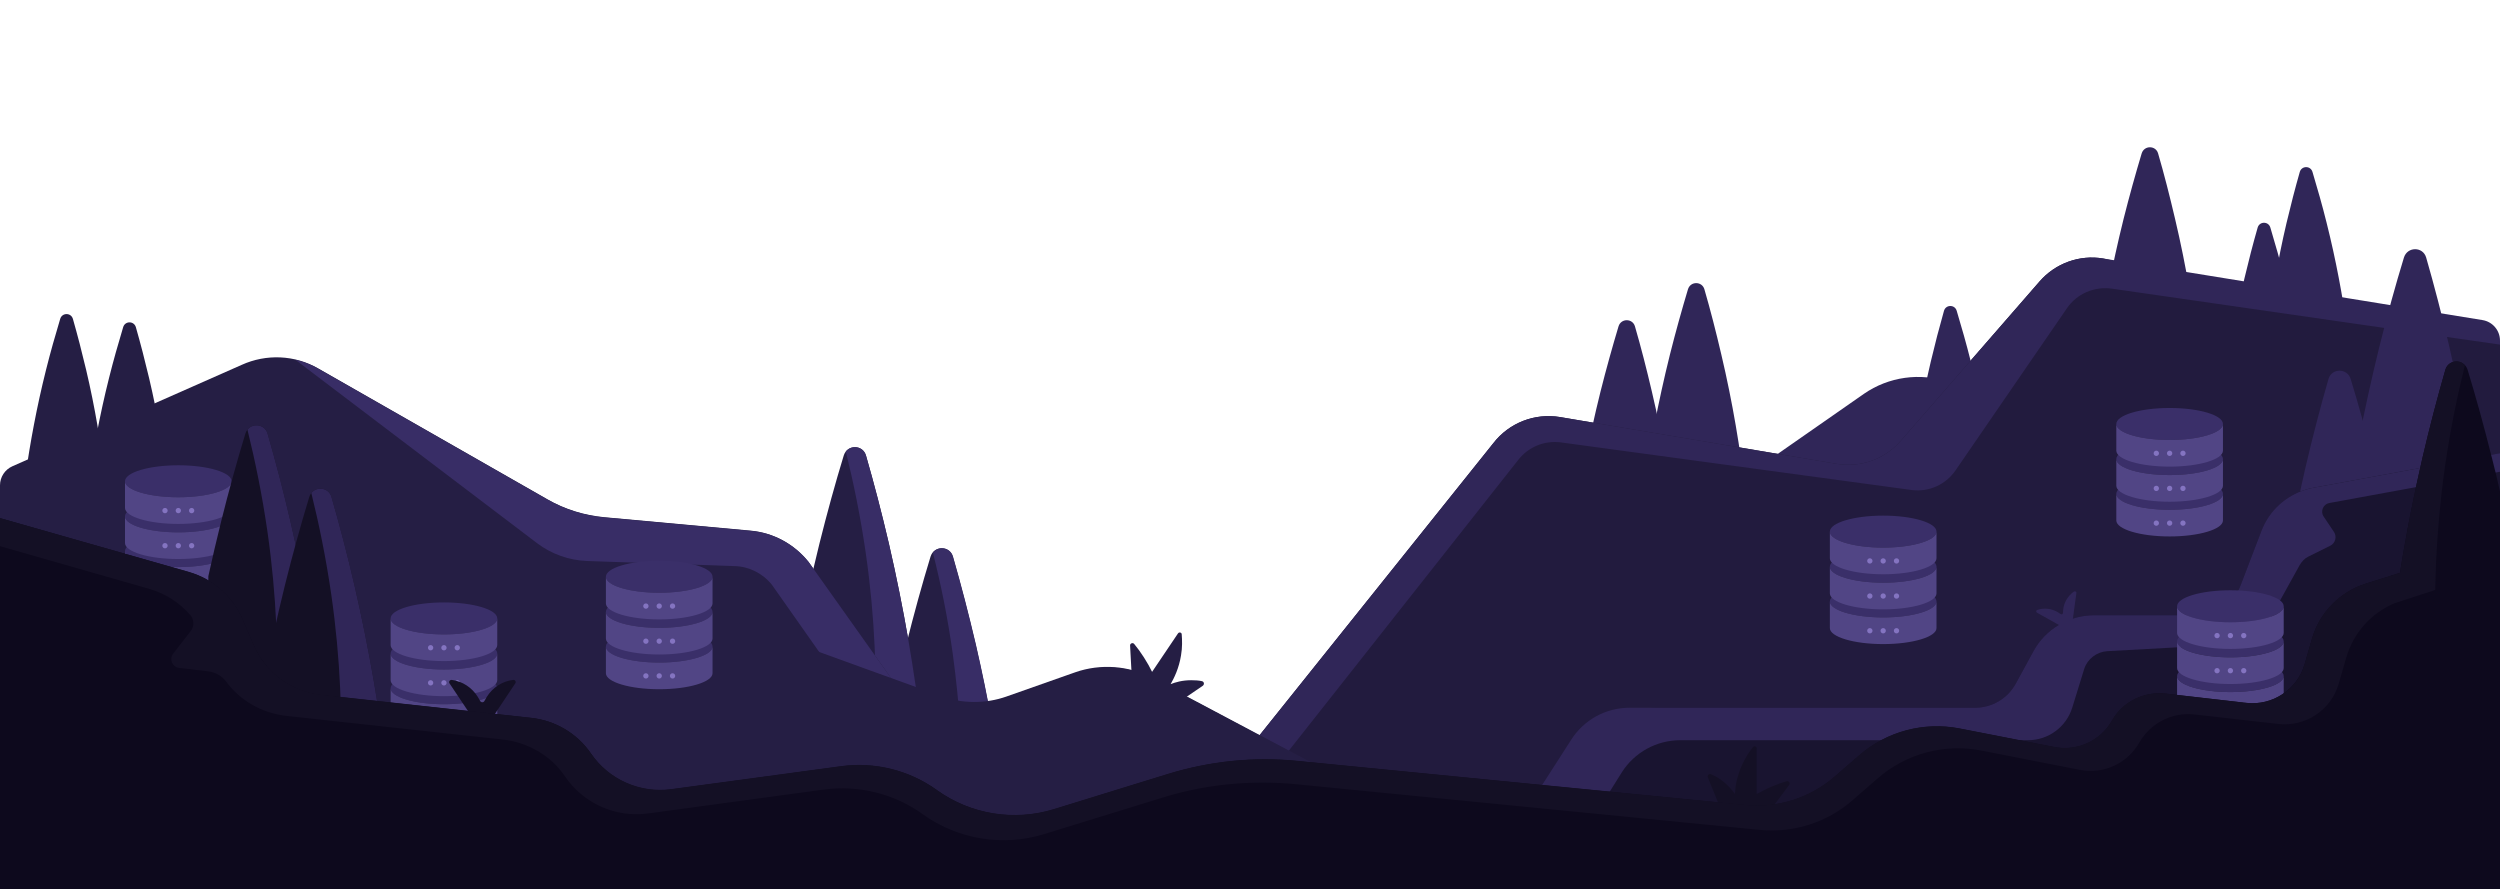 <svg width="1200" height="428" viewBox="0 0 1200 428" fill="none" xmlns="http://www.w3.org/2000/svg">
<path d="M50.333 228.762C48.444 212.961 45.666 195.825 41.333 177.464C39.333 169.007 37.222 160.884 35 153.095C34.111 149.979 29.778 149.979 28.889 153.095C26.555 160.884 24.222 169.007 22.111 177.464C17.555 195.602 14.444 212.738 12.222 228.428C24.889 228.54 37.555 228.651 50.333 228.762Z" fill="#251E44"/>
<path d="M80.555 232.736C78.667 216.935 75.889 199.798 71.555 181.438C69.555 172.981 67.444 164.857 65.222 157.068C64.333 153.952 60 153.952 59.111 157.068C56.778 164.857 54.444 172.981 52.333 181.438C47.778 199.576 44.667 216.712 42.444 232.402C55.111 232.513 67.778 232.625 80.555 232.736Z" fill="#251E44"/>
<path d="M802.222 253.478L894.667 189.049C906.558 180.815 921.667 178.701 935.333 183.374L1022.11 213.419C1032.33 216.98 1043.77 213.307 1049.89 204.294L1072 172.247C1078.44 162.899 1090.44 159.338 1100.89 163.567L1148.77 182.707V331.037H802.222V253.478Z" fill="#302658"/>
<path d="M917.775 224.88C919.667 209.079 922.442 191.942 926.775 173.582C928.775 165.125 930.892 157.002 933.108 149.212C934 146.097 938.333 146.097 939.225 149.212C941.558 157.002 943.892 165.125 946 173.582C950.558 191.72 953.667 208.857 955.892 224.547C943.108 224.657 930.442 224.769 917.775 224.88Z" fill="#302658"/>
<path d="M1068.33 184.932C1070.23 169.131 1073 151.994 1077.33 133.634C1079.33 125.177 1081.44 117.053 1083.67 109.264C1084.56 106.148 1088.89 106.148 1089.78 109.264C1092.11 117.053 1094.44 125.177 1096.56 133.634C1101.11 151.772 1104.23 168.908 1106.44 184.598C1093.67 184.709 1081 184.821 1068.33 184.932Z" fill="#302658"/>
<path d="M1088.56 158.226C1090.44 142.425 1093.22 125.288 1097.56 106.928C1099.56 98.471 1101.67 90.347 1103.89 82.558C1104.78 79.442 1109.11 79.442 1110 82.558C1112.33 90.347 1114.67 98.471 1116.77 106.928C1121.33 125.066 1124.44 142.202 1126.67 157.892C1114 158.003 1101.33 158.115 1088.56 158.226Z" fill="#302658"/>
<path d="M481.889 383.322C478.667 360.177 474.333 335.473 468.333 309.435C464.889 294.747 461.222 280.614 457.333 267.15C455.777 261.809 448.333 261.809 446.667 267.15C442.556 280.614 438.667 294.747 435 309.435C428.556 335.362 423.667 360.066 420 383.322H481.889Z" fill="#251E44"/>
<path d="M462 383.322H482C478.778 360.177 474.445 335.473 468.445 309.435C465 294.747 461.333 280.614 457.445 267.15C456.112 262.587 450.333 261.92 447.778 265.258C451.556 280.058 454.889 296.304 457.333 313.886C460.778 339.146 462.111 362.513 462 383.322Z" fill="#382D66"/>
<path d="M804.444 253.812C802 233.56 798.444 211.416 792.888 187.937C790.333 177.032 787.667 166.572 784.778 156.668C783.667 152.773 778.111 152.662 776.889 156.668C773.889 166.683 771 177.032 768.223 188.048C762.444 211.304 758.333 233.338 755.556 253.478C771.889 253.589 788.111 253.701 804.444 253.812Z" fill="#302658"/>
<path d="M1055.56 170.8C1053.11 150.547 1049.56 128.404 1044 104.924C1041.44 94.019 1038.78 83.56 1035.89 73.656C1034.78 69.761 1029.23 69.65 1028 73.656C1025 83.671 1022.11 94.019 1019.33 105.036C1013.56 128.292 1009.44 150.325 1006.67 170.466C1023 170.466 1039.23 170.688 1055.56 170.8Z" fill="#302658"/>
<path d="M837.775 236.007C835.333 215.756 831.778 193.612 826.222 170.132C823.667 159.227 821 148.767 818.111 138.863C817 134.969 811.444 134.857 810.223 138.863C807.223 148.878 804.333 159.227 801.556 170.243C795.778 193.5 791.667 215.532 788.889 235.674C805.222 235.785 821.444 235.897 837.775 236.007Z" fill="#302658"/>
<path d="M1009.44 124.064C998.108 122.172 986.558 126.401 979 135.08L912.333 211.638C904.667 220.429 893.108 224.547 881.667 222.655L748.778 200.177C736.667 198.174 724.333 202.958 716.778 212.751L597.778 361.416V377.773H1200V164.277L1009.44 124.064Z" fill="#221B3E"/>
<path d="M1009.44 124.064L1191.6 153.637C1196.44 154.422 1200 158.603 1200 163.507V165.417L1013.56 138.53C1005.23 137.417 996.892 140.978 992.108 147.988L938.667 225.77C934 232.558 926 236.23 917.775 235.229L748.889 212.306C741.111 211.416 733.444 214.643 728.667 220.874L617.778 361.416H597.778L716.778 212.751C724.333 202.958 736.667 198.174 748.778 200.177L881.667 222.655C893.108 224.547 904.667 220.429 912.333 211.638L979 135.08C986.558 126.401 998.108 122.172 1009.44 124.064Z" fill="#302658"/>
<path d="M442.222 349.939C439 322.566 434 292.743 426.667 260.918C423.222 246.23 419.555 232.098 415.667 218.634C414.111 213.293 406.667 213.293 405 218.634C400.888 232.098 397 246.23 393.333 260.918C385.555 292.41 380 322.009 376.111 349.383C398.222 349.606 420.222 349.717 442.222 349.939Z" fill="#251E44"/>
<path d="M419.999 349.939C420.888 325.459 420.111 296.861 415.555 265.37C412.999 247.788 409.666 231.542 405.999 216.742C408.555 213.404 414.333 214.072 415.666 218.634C419.555 232.098 423.222 246.119 426.666 260.919C433.999 292.743 438.999 322.566 442.222 349.939C434.778 349.939 427.444 349.939 419.999 349.939Z" fill="#382D66"/>
<path d="M1191.11 254.924C1187.89 227.551 1182.89 197.728 1175.56 165.903C1172.11 151.215 1168.44 137.083 1164.56 123.619C1163 118.277 1155.56 118.277 1153.89 123.619C1149.78 137.083 1145.89 151.215 1142.23 165.903C1134.44 197.395 1128.89 226.994 1125 254.368C1147.11 254.591 1169.11 254.702 1191.11 254.924Z" fill="#302658"/>
<path d="M1091.11 313.233C1094.33 285.859 1099.33 256.038 1106.67 224.213C1110.11 209.524 1113.78 195.392 1117.67 181.928C1119.23 176.586 1126.67 176.586 1128.33 181.928C1132.44 195.392 1136.33 209.524 1140 224.213C1147.78 255.703 1153.33 285.303 1157.23 312.677C1135.11 312.899 1113.11 313.011 1091.11 313.233Z" fill="#302658"/>
<path d="M1200 426.735V217.536L1110.44 234.116C1099 236.23 1089.56 244.131 1085.44 254.924L1075.44 281.074C1072.11 289.642 1063.89 295.317 1054.67 295.317H1005.22C993 295.317 981.775 301.994 976 312.677L967.558 328.144C963.667 335.266 956.225 339.717 948 339.717H794.888C783.444 339.717 772.888 345.503 766.777 355.184L733.333 406.705L1200 426.735Z" fill="#191430"/>
<path d="M1110.44 234.116C1109.22 234.338 1108 234.672 1106.77 235.006C1097 238.011 1089.11 245.243 1085.44 254.924L1075.44 281.074C1072.11 289.642 1063.89 295.317 1054.67 295.317H1005.22C993 295.317 981.775 301.994 976 312.677L967.558 328.144C963.666 335.266 956.225 339.717 948 339.717H782.222C770.777 339.717 760.222 345.503 754.111 355.184L735.667 383.893H770.222L778.444 370.762C784.555 361.082 795.222 355.296 806.556 355.296H973.442C983.225 355.296 991.775 348.952 994.667 339.717L1000.44 321.022C1002 316.237 1006.44 312.899 1011.44 312.566L1076.33 309.005C1080.56 308.782 1084.33 306.334 1086.44 302.662L1103.89 271.171C1104.89 269.502 1106.22 268.055 1108 267.165L1118.56 261.935C1121 260.711 1121.77 257.595 1120.33 255.37L1115.33 247.914C1113.67 245.466 1115.11 242.017 1118 241.46L1200 226.437V217.536L1110.44 234.116Z" fill="#302658"/>
<path d="M990.333 292.647L990.225 294.205C990.225 294.762 989.558 295.095 989.108 294.762L987.775 293.871C984.775 292.091 981.225 291.646 977.892 292.758C977.225 292.981 977.225 293.76 977.775 294.093L990.667 301.327L992.667 300.325L994.667 299.323L996.667 284.635C996.775 283.967 996 283.634 995.442 283.967C992.558 286.082 990.667 289.197 990.333 292.647Z" fill="#302658"/>
<path d="M0 325L455.333 364.42L388.111 269.724C381.222 261.156 371.222 255.703 360.333 254.702L290 248.248C280.444 247.357 271.111 244.465 262.778 239.68L152.667 176.809C141.444 170.355 127.777 169.798 116 175.14L5.956 223.804C2.335 225.405 0 228.992 0 232.95V325Z" fill="#251E44"/>
<path d="M370.556 280.741L427.778 362.083L455.333 364.42L388.111 269.724C381.223 261.156 371.223 255.703 360.333 254.813L290 248.359C280.444 247.469 271.111 244.576 262.778 239.791L152.667 176.92C149.223 174.917 145.556 173.582 141.778 172.692L257.778 260.711C264.667 265.941 273.111 268.945 281.778 269.279L352.444 271.727C359.444 271.838 366.111 275.177 370.556 280.741Z" fill="#382D66"/>
<path d="M452.224 334.678L328.693 290.031C311.346 283.811 291.62 282.923 273.573 287.698L98 334.234V392.653H679L553.091 325.682C542.319 319.796 528.469 318.796 516.437 323.017L483.282 334.678C473.348 338.233 462.017 338.233 452.224 334.678Z" fill="#251E44"/>
<path d="M552.793 325.362C542.019 319.464 528.168 318.463 516.134 322.692L482.973 334.376C473.179 337.825 461.846 337.825 452.052 334.264L328.503 289.532C323.327 287.64 317.87 286.193 312.273 285.302L424.068 339.828C433.443 344.39 443.237 348.619 453.171 352.291C462.406 355.741 472.9 356.074 482.554 353.181L508.159 345.614C520.472 341.942 534.464 343.612 544.818 350.177L614.078 392.239H679L552.793 325.362Z" fill="#251E44"/>
<path d="M543.223 324.391L542.445 309.924C542.333 308.812 543.778 308.256 544.445 309.146C546 311.038 547.556 313.152 549.112 315.6C550.667 318.048 552 320.384 553 322.498L565.445 304.027C566 303.248 567.223 303.582 567.223 304.472C567.445 307.254 567.556 310.703 566.889 314.598C565.889 320.83 563.556 325.503 561.889 328.397C564.112 327.506 567.445 326.505 571.778 326.505C573.667 326.505 575.445 326.616 576.889 326.95C578 327.173 578.223 328.508 577.333 329.175C572.778 332.291 568.333 335.296 563.778 338.411L543.223 324.391Z" fill="#251E44"/>
<path d="M213.091 338.033C227.225 338.033 238.682 334.596 238.682 330.356C238.682 326.116 227.225 322.679 213.091 322.679C198.958 322.679 187.5 326.116 187.5 330.356C187.5 334.596 198.958 338.033 213.091 338.033Z" fill="#3A2F69"/>
<path d="M238.682 330.356V343.152C238.682 347.387 227.166 350.829 213.091 350.829C199.016 350.829 187.5 347.387 187.5 343.152V330.356C187.5 334.591 199.016 338.033 213.091 338.033C227.166 338.033 238.682 334.591 238.682 330.356Z" fill="#514585"/>
<path d="M213.091 345.711C213.798 345.711 214.371 345.138 214.371 344.431C214.371 343.724 213.798 343.152 213.091 343.152C212.385 343.152 211.812 343.724 211.812 344.431C211.812 345.138 212.385 345.711 213.091 345.711Z" fill="#8474C1"/>
<path d="M219.489 345.711C220.196 345.711 220.769 345.138 220.769 344.431C220.769 343.724 220.196 343.152 219.489 343.152C218.782 343.152 218.209 343.724 218.209 344.431C218.209 345.138 218.782 345.711 219.489 345.711Z" fill="#8474C1"/>
<path d="M206.693 345.711C207.4 345.711 207.973 345.138 207.973 344.431C207.973 343.724 207.4 343.152 206.693 343.152C205.987 343.152 205.414 343.724 205.414 344.431C205.414 345.138 205.987 345.711 206.693 345.711Z" fill="#8474C1"/>
<path d="M213.091 321.367C227.225 321.367 238.682 317.929 238.682 313.689C238.682 309.449 227.225 306.012 213.091 306.012C198.958 306.012 187.5 309.449 187.5 313.689C187.5 317.929 198.958 321.367 213.091 321.367Z" fill="#3A2F69"/>
<path d="M238.682 313.689V326.485C238.682 330.72 227.166 334.162 213.091 334.162C199.016 334.162 187.5 330.72 187.5 326.485V313.689C187.5 317.925 199.016 321.367 213.091 321.367C227.166 321.367 238.682 317.925 238.682 313.689Z" fill="#514585"/>
<path d="M213.091 329.044C213.798 329.044 214.371 328.471 214.371 327.764C214.371 327.058 213.798 326.485 213.091 326.485C212.385 326.485 211.812 327.058 211.812 327.764C211.812 328.471 212.385 329.044 213.091 329.044Z" fill="#8474C1"/>
<path d="M219.489 329.044C220.196 329.044 220.769 328.471 220.769 327.764C220.769 327.058 220.196 326.485 219.489 326.485C218.782 326.485 218.209 327.058 218.209 327.764C218.209 328.471 218.782 329.044 219.489 329.044Z" fill="#8474C1"/>
<path d="M206.693 329.044C207.4 329.044 207.973 328.471 207.973 327.764C207.973 327.058 207.4 326.485 206.693 326.485C205.987 326.485 205.414 327.058 205.414 327.764C205.414 328.471 205.987 329.044 206.693 329.044Z" fill="#8474C1"/>
<path d="M213.091 304.521C227.225 304.521 238.682 301.084 238.682 296.844C238.682 292.604 227.225 289.167 213.091 289.167C198.958 289.167 187.5 292.604 187.5 296.844C187.5 301.084 198.958 304.521 213.091 304.521Z" fill="#3A2F69"/>
<path d="M238.682 296.844V309.64C238.682 313.875 227.166 317.317 213.091 317.317C199.016 317.317 187.5 313.875 187.5 309.64V296.844C187.5 301.079 199.016 304.521 213.091 304.521C227.166 304.521 238.682 301.079 238.682 296.844Z" fill="#514585"/>
<path d="M213.091 312.199C213.798 312.199 214.371 311.626 214.371 310.919C214.371 310.212 213.798 309.64 213.091 309.64C212.385 309.64 211.812 310.212 211.812 310.919C211.812 311.626 212.385 312.199 213.091 312.199Z" fill="#8474C1"/>
<path d="M219.489 312.199C220.196 312.199 220.769 311.626 220.769 310.919C220.769 310.212 220.196 309.64 219.489 309.64C218.782 309.64 218.209 310.212 218.209 310.919C218.209 311.626 218.782 312.199 219.489 312.199Z" fill="#8474C1"/>
<path d="M206.693 312.199C207.4 312.199 207.973 311.626 207.973 310.919C207.973 310.212 207.4 309.64 206.693 309.64C205.987 309.64 205.414 310.212 205.414 310.919C205.414 311.626 205.987 312.199 206.693 312.199Z" fill="#8474C1"/>
<path d="M316.424 318.033C330.558 318.033 342.016 314.596 342.016 310.356C342.016 306.116 330.558 302.679 316.424 302.679C302.291 302.679 290.833 306.116 290.833 310.356C290.833 314.596 302.291 318.033 316.424 318.033Z" fill="#3A2F69"/>
<path d="M342.016 310.356V323.152C342.016 327.387 330.5 330.829 316.424 330.829C302.349 330.829 290.833 327.387 290.833 323.152V310.356C290.833 314.591 302.349 318.033 316.424 318.033C330.5 318.033 342.016 314.591 342.016 310.356Z" fill="#514585"/>
<path d="M316.425 325.711C317.131 325.711 317.704 325.138 317.704 324.431C317.704 323.724 317.131 323.152 316.425 323.152C315.718 323.152 315.145 323.724 315.145 324.431C315.145 325.138 315.718 325.711 316.425 325.711Z" fill="#8474C1"/>
<path d="M322.822 325.711C323.529 325.711 324.102 325.138 324.102 324.431C324.102 323.724 323.529 323.152 322.822 323.152C322.116 323.152 321.543 323.724 321.543 324.431C321.543 325.138 322.116 325.711 322.822 325.711Z" fill="#8474C1"/>
<path d="M310.027 325.711C310.733 325.711 311.306 325.138 311.306 324.431C311.306 323.724 310.733 323.152 310.027 323.152C309.32 323.152 308.747 323.724 308.747 324.431C308.747 325.138 309.32 325.711 310.027 325.711Z" fill="#8474C1"/>
<path d="M316.424 301.367C330.558 301.367 342.016 297.929 342.016 293.689C342.016 289.449 330.558 286.012 316.424 286.012C302.291 286.012 290.833 289.449 290.833 293.689C290.833 297.929 302.291 301.367 316.424 301.367Z" fill="#3A2F69"/>
<path d="M342.016 293.689V306.485C342.016 310.72 330.5 314.162 316.424 314.162C302.349 314.162 290.833 310.72 290.833 306.485V293.689C290.833 297.925 302.349 301.367 316.424 301.367C330.5 301.367 342.016 297.925 342.016 293.689Z" fill="#514585"/>
<path d="M316.425 309.044C317.131 309.044 317.704 308.471 317.704 307.764C317.704 307.058 317.131 306.485 316.425 306.485C315.718 306.485 315.145 307.058 315.145 307.764C315.145 308.471 315.718 309.044 316.425 309.044Z" fill="#8474C1"/>
<path d="M322.822 309.044C323.529 309.044 324.102 308.471 324.102 307.764C324.102 307.058 323.529 306.485 322.822 306.485C322.116 306.485 321.543 307.058 321.543 307.764C321.543 308.471 322.116 309.044 322.822 309.044Z" fill="#8474C1"/>
<path d="M310.027 309.044C310.733 309.044 311.306 308.471 311.306 307.764C311.306 307.058 310.733 306.485 310.027 306.485C309.32 306.485 308.747 307.058 308.747 307.764C308.747 308.471 309.32 309.044 310.027 309.044Z" fill="#8474C1"/>
<path d="M316.424 284.521C330.558 284.521 342.016 281.084 342.016 276.844C342.016 272.604 330.558 269.167 316.424 269.167C302.291 269.167 290.833 272.604 290.833 276.844C290.833 281.084 302.291 284.521 316.424 284.521Z" fill="#3A2F69"/>
<path d="M342.016 276.844V289.64C342.016 293.875 330.5 297.317 316.424 297.317C302.349 297.317 290.833 293.875 290.833 289.64V276.844C290.833 281.079 302.349 284.521 316.424 284.521C330.5 284.521 342.016 281.079 342.016 276.844Z" fill="#514585"/>
<path d="M316.425 292.199C317.131 292.199 317.704 291.626 317.704 290.919C317.704 290.212 317.131 289.64 316.425 289.64C315.718 289.64 315.145 290.212 315.145 290.919C315.145 291.626 315.718 292.199 316.425 292.199Z" fill="#8474C1"/>
<path d="M322.822 292.199C323.529 292.199 324.102 291.626 324.102 290.919C324.102 290.212 323.529 289.64 322.822 289.64C322.116 289.64 321.543 290.212 321.543 290.919C321.543 291.626 322.116 292.199 322.822 292.199Z" fill="#8474C1"/>
<path d="M310.027 292.199C310.733 292.199 311.306 291.626 311.306 290.919C311.306 290.212 310.733 289.64 310.027 289.64C309.32 289.64 308.747 290.212 308.747 290.919C308.747 291.626 309.32 292.199 310.027 292.199Z" fill="#8474C1"/>
<path d="M1041.42 244.7C1055.56 244.7 1067.02 241.263 1067.02 237.023C1067.02 232.783 1055.56 229.345 1041.42 229.345C1027.29 229.345 1015.83 232.783 1015.83 237.023C1015.83 241.263 1027.29 244.7 1041.42 244.7Z" fill="#3A2F69"/>
<path d="M1067.02 237.023V249.818C1067.02 254.054 1055.5 257.496 1041.42 257.496C1027.35 257.496 1015.83 254.054 1015.83 249.818V237.023C1015.83 241.258 1027.35 244.7 1041.42 244.7C1055.5 244.7 1067.02 241.258 1067.02 237.023Z" fill="#514585"/>
<path d="M1041.42 252.377C1042.13 252.377 1042.7 251.804 1042.7 251.098C1042.7 250.391 1042.13 249.818 1041.42 249.818C1040.72 249.818 1040.14 250.391 1040.14 251.098C1040.14 251.804 1040.72 252.377 1041.42 252.377Z" fill="#8474C1"/>
<path d="M1047.82 252.377C1048.53 252.377 1049.1 251.804 1049.1 251.098C1049.1 250.391 1048.53 249.818 1047.82 249.818C1047.12 249.818 1046.54 250.391 1046.54 251.098C1046.54 251.804 1047.12 252.377 1047.82 252.377Z" fill="#8474C1"/>
<path d="M1035.03 252.377C1035.73 252.377 1036.31 251.804 1036.31 251.098C1036.31 250.391 1035.73 249.818 1035.03 249.818C1034.32 249.818 1033.75 250.391 1033.75 251.098C1033.75 251.804 1034.32 252.377 1035.03 252.377Z" fill="#8474C1"/>
<path d="M1041.42 228.033C1055.56 228.033 1067.02 224.596 1067.02 220.356C1067.02 216.116 1055.56 212.679 1041.42 212.679C1027.29 212.679 1015.83 216.116 1015.83 220.356C1015.83 224.596 1027.29 228.033 1041.42 228.033Z" fill="#3A2F69"/>
<path d="M1067.02 220.356V233.152C1067.02 237.387 1055.5 240.829 1041.42 240.829C1027.35 240.829 1015.83 237.387 1015.83 233.152V220.356C1015.83 224.591 1027.35 228.033 1041.42 228.033C1055.5 228.033 1067.02 224.591 1067.02 220.356Z" fill="#514585"/>
<path d="M1041.42 235.711C1042.13 235.711 1042.7 235.138 1042.7 234.431C1042.7 233.724 1042.13 233.152 1041.42 233.152C1040.72 233.152 1040.14 233.724 1040.14 234.431C1040.14 235.138 1040.72 235.711 1041.42 235.711Z" fill="#8474C1"/>
<path d="M1047.82 235.711C1048.53 235.711 1049.1 235.138 1049.1 234.431C1049.1 233.724 1048.53 233.152 1047.82 233.152C1047.12 233.152 1046.54 233.724 1046.54 234.431C1046.54 235.138 1047.12 235.711 1047.82 235.711Z" fill="#8474C1"/>
<path d="M1035.03 235.711C1035.73 235.711 1036.31 235.138 1036.31 234.431C1036.31 233.724 1035.73 233.152 1035.03 233.152C1034.32 233.152 1033.75 233.724 1033.75 234.431C1033.75 235.138 1034.32 235.711 1035.03 235.711Z" fill="#8474C1"/>
<path d="M1041.42 211.188C1055.56 211.188 1067.02 207.751 1067.02 203.511C1067.02 199.271 1055.56 195.833 1041.42 195.833C1027.29 195.833 1015.83 199.271 1015.83 203.511C1015.83 207.751 1027.29 211.188 1041.42 211.188Z" fill="#3A2F69"/>
<path d="M1067.02 203.511V216.306C1067.02 220.542 1055.5 223.984 1041.42 223.984C1027.35 223.984 1015.83 220.542 1015.83 216.306V203.511C1015.83 207.746 1027.35 211.188 1041.42 211.188C1055.5 211.188 1067.02 207.746 1067.02 203.511Z" fill="#514585"/>
<path d="M1041.42 218.865C1042.13 218.865 1042.7 218.292 1042.7 217.586C1042.7 216.879 1042.13 216.306 1041.42 216.306C1040.72 216.306 1040.14 216.879 1040.14 217.586C1040.14 218.292 1040.72 218.865 1041.42 218.865Z" fill="#8474C1"/>
<path d="M1047.82 218.865C1048.53 218.865 1049.1 218.292 1049.1 217.586C1049.1 216.879 1048.53 216.306 1047.82 216.306C1047.12 216.306 1046.54 216.879 1046.54 217.586C1046.54 218.292 1047.12 218.865 1047.82 218.865Z" fill="#8474C1"/>
<path d="M1035.03 218.865C1035.73 218.865 1036.31 218.292 1036.31 217.586C1036.31 216.879 1035.73 216.306 1035.03 216.306C1034.32 216.306 1033.75 216.879 1033.75 217.586C1033.75 218.292 1034.32 218.865 1035.03 218.865Z" fill="#8474C1"/>
<path d="M903.924 296.367C918.058 296.367 929.516 292.93 929.516 288.689C929.516 284.449 918.058 281.012 903.924 281.012C889.791 281.012 878.333 284.449 878.333 288.689C878.333 292.93 889.791 296.367 903.924 296.367Z" fill="#3A2F69"/>
<path d="M929.516 288.689V301.485C929.516 305.72 918 309.162 903.924 309.162C889.849 309.162 878.333 305.72 878.333 301.485V288.689C878.333 292.925 889.849 296.367 903.924 296.367C918 296.367 929.516 292.925 929.516 288.689Z" fill="#514585"/>
<path d="M903.925 304.044C904.631 304.044 905.204 303.471 905.204 302.765C905.204 302.058 904.631 301.485 903.925 301.485C903.218 301.485 902.645 302.058 902.645 302.765C902.645 303.471 903.218 304.044 903.925 304.044Z" fill="#8474C1"/>
<path d="M910.322 304.044C911.029 304.044 911.602 303.471 911.602 302.765C911.602 302.058 911.029 301.485 910.322 301.485C909.616 301.485 909.043 302.058 909.043 302.765C909.043 303.471 909.616 304.044 910.322 304.044Z" fill="#8474C1"/>
<path d="M897.527 304.044C898.233 304.044 898.806 303.471 898.806 302.765C898.806 302.058 898.233 301.485 897.527 301.485C896.82 301.485 896.247 302.058 896.247 302.765C896.247 303.471 896.82 304.044 897.527 304.044Z" fill="#8474C1"/>
<path d="M903.924 279.7C918.058 279.7 929.516 276.263 929.516 272.023C929.516 267.783 918.058 264.345 903.924 264.345C889.791 264.345 878.333 267.783 878.333 272.023C878.333 276.263 889.791 279.7 903.924 279.7Z" fill="#3A2F69"/>
<path d="M929.516 272.023V284.818C929.516 289.054 918 292.496 903.924 292.496C889.849 292.496 878.333 289.054 878.333 284.818V272.023C878.333 276.258 889.849 279.7 903.924 279.7C918 279.7 929.516 276.258 929.516 272.023Z" fill="#514585"/>
<path d="M903.925 287.377C904.631 287.377 905.204 286.805 905.204 286.098C905.204 285.391 904.631 284.818 903.925 284.818C903.218 284.818 902.645 285.391 902.645 286.098C902.645 286.805 903.218 287.377 903.925 287.377Z" fill="#8474C1"/>
<path d="M910.322 287.377C911.029 287.377 911.602 286.805 911.602 286.098C911.602 285.391 911.029 284.818 910.322 284.818C909.616 284.818 909.043 285.391 909.043 286.098C909.043 286.805 909.616 287.377 910.322 287.377Z" fill="#8474C1"/>
<path d="M897.527 287.377C898.233 287.377 898.806 286.805 898.806 286.098C898.806 285.391 898.233 284.818 897.527 284.818C896.82 284.818 896.247 285.391 896.247 286.098C896.247 286.805 896.82 287.377 897.527 287.377Z" fill="#8474C1"/>
<path d="M903.924 262.855C918.058 262.855 929.516 259.417 929.516 255.177C929.516 250.937 918.058 247.5 903.924 247.5C889.791 247.5 878.333 250.937 878.333 255.177C878.333 259.417 889.791 262.855 903.924 262.855Z" fill="#3A2F69"/>
<path d="M929.516 255.177V267.973C929.516 272.208 918 275.65 903.924 275.65C889.849 275.65 878.333 272.208 878.333 267.973V255.177C878.333 259.413 889.849 262.855 903.924 262.855C918 262.855 929.516 259.413 929.516 255.177Z" fill="#514585"/>
<path d="M903.925 270.532C904.631 270.532 905.204 269.959 905.204 269.252C905.204 268.546 904.631 267.973 903.925 267.973C903.218 267.973 902.645 268.546 902.645 269.252C902.645 269.959 903.218 270.532 903.925 270.532Z" fill="#8474C1"/>
<path d="M910.322 270.532C911.029 270.532 911.602 269.959 911.602 269.252C911.602 268.546 911.029 267.973 910.322 267.973C909.616 267.973 909.043 268.546 909.043 269.252C909.043 269.959 909.616 270.532 910.322 270.532Z" fill="#8474C1"/>
<path d="M897.527 270.532C898.233 270.532 898.806 269.959 898.806 269.252C898.806 268.546 898.233 267.973 897.527 267.973C896.82 267.973 896.247 268.546 896.247 269.252C896.247 269.959 896.82 270.532 897.527 270.532Z" fill="#8474C1"/>
<path d="M85.591 272.2C99.725 272.2 111.182 268.763 111.182 264.523C111.182 260.283 99.725 256.845 85.591 256.845C71.458 256.845 60 260.283 60 264.523C60 268.763 71.458 272.2 85.591 272.2Z" fill="#3A2F69"/>
<path d="M111.182 264.523V277.318C111.182 281.554 99.666 284.996 85.591 284.996C71.516 284.996 60 281.554 60 277.318V264.523C60 268.758 71.516 272.2 85.591 272.2C99.666 272.2 111.182 268.758 111.182 264.523Z" fill="#514585"/>
<path d="M85.591 279.877C86.298 279.877 86.871 279.304 86.871 278.598C86.871 277.891 86.298 277.318 85.591 277.318C84.885 277.318 84.312 277.891 84.312 278.598C84.312 279.304 84.885 279.877 85.591 279.877Z" fill="#8474C1"/>
<path d="M91.989 279.877C92.696 279.877 93.269 279.304 93.269 278.598C93.269 277.891 92.696 277.318 91.989 277.318C91.282 277.318 90.71 277.891 90.71 278.598C90.71 279.304 91.282 279.877 91.989 279.877Z" fill="#8474C1"/>
<path d="M79.193 279.877C79.9 279.877 80.473 279.304 80.473 278.598C80.473 277.891 79.9 277.318 79.193 277.318C78.487 277.318 77.914 277.891 77.914 278.598C77.914 279.304 78.487 279.877 79.193 279.877Z" fill="#8474C1"/>
<path d="M85.591 255.533C99.725 255.533 111.182 252.096 111.182 247.856C111.182 243.616 99.725 240.179 85.591 240.179C71.458 240.179 60 243.616 60 247.856C60 252.096 71.458 255.533 85.591 255.533Z" fill="#3A2F69"/>
<path d="M111.182 247.856V260.652C111.182 264.887 99.666 268.329 85.591 268.329C71.516 268.329 60 264.887 60 260.652V247.856C60 252.091 71.516 255.533 85.591 255.533C99.666 255.533 111.182 252.091 111.182 247.856Z" fill="#514585"/>
<path d="M85.591 263.211C86.298 263.211 86.871 262.638 86.871 261.931C86.871 261.224 86.298 260.652 85.591 260.652C84.885 260.652 84.312 261.224 84.312 261.931C84.312 262.638 84.885 263.211 85.591 263.211Z" fill="#8474C1"/>
<path d="M91.989 263.211C92.696 263.211 93.269 262.638 93.269 261.931C93.269 261.224 92.696 260.652 91.989 260.652C91.282 260.652 90.71 261.224 90.71 261.931C90.71 262.638 91.282 263.211 91.989 263.211Z" fill="#8474C1"/>
<path d="M79.193 263.211C79.9 263.211 80.473 262.638 80.473 261.931C80.473 261.224 79.9 260.652 79.193 260.652C78.487 260.652 77.914 261.224 77.914 261.931C77.914 262.638 78.487 263.211 79.193 263.211Z" fill="#8474C1"/>
<path d="M85.591 238.688C99.725 238.688 111.182 235.251 111.182 231.011C111.182 226.771 99.725 223.333 85.591 223.333C71.458 223.333 60 226.771 60 231.011C60 235.251 71.458 238.688 85.591 238.688Z" fill="#3A2F69"/>
<path d="M111.182 231.011V243.806C111.182 248.042 99.666 251.484 85.591 251.484C71.516 251.484 60 248.042 60 243.806V231.011C60 235.246 71.516 238.688 85.591 238.688C99.666 238.688 111.182 235.246 111.182 231.011Z" fill="#514585"/>
<path d="M85.591 246.365C86.298 246.365 86.871 245.792 86.871 245.086C86.871 244.379 86.298 243.806 85.591 243.806C84.885 243.806 84.312 244.379 84.312 245.086C84.312 245.792 84.885 246.365 85.591 246.365Z" fill="#8474C1"/>
<path d="M91.989 246.365C92.696 246.365 93.269 245.792 93.269 245.086C93.269 244.379 92.696 243.806 91.989 243.806C91.282 243.806 90.71 244.379 90.71 245.086C90.71 245.792 91.282 246.365 91.989 246.365Z" fill="#8474C1"/>
<path d="M79.193 246.365C79.9 246.365 80.473 245.792 80.473 245.086C80.473 244.379 79.9 243.806 79.193 243.806C78.487 243.806 77.914 244.379 77.914 245.086C77.914 245.792 78.487 246.365 79.193 246.365Z" fill="#8474C1"/>
<path d="M1070.59 332.2C1084.72 332.2 1096.18 328.763 1096.18 324.523C1096.18 320.283 1084.72 316.845 1070.59 316.845C1056.46 316.845 1045 320.283 1045 324.523C1045 328.763 1056.46 332.2 1070.59 332.2Z" fill="#3A2F69"/>
<path d="M1096.18 324.523V337.318C1096.18 341.554 1084.67 344.996 1070.59 344.996C1056.52 344.996 1045 341.554 1045 337.318V324.523C1045 328.758 1056.52 332.2 1070.59 332.2C1084.67 332.2 1096.18 328.758 1096.18 324.523Z" fill="#514585"/>
<path d="M1070.59 339.877C1071.3 339.877 1071.87 339.304 1071.87 338.598C1071.87 337.891 1071.3 337.318 1070.59 337.318C1069.88 337.318 1069.31 337.891 1069.31 338.598C1069.31 339.304 1069.88 339.877 1070.59 339.877Z" fill="#8474C1"/>
<path d="M1076.99 339.877C1077.7 339.877 1078.27 339.304 1078.27 338.598C1078.27 337.891 1077.7 337.318 1076.99 337.318C1076.28 337.318 1075.71 337.891 1075.71 338.598C1075.71 339.304 1076.28 339.877 1076.99 339.877Z" fill="#8474C1"/>
<path d="M1064.19 339.877C1064.9 339.877 1065.47 339.304 1065.47 338.598C1065.47 337.891 1064.9 337.318 1064.19 337.318C1063.49 337.318 1062.91 337.891 1062.91 338.598C1062.91 339.304 1063.49 339.877 1064.19 339.877Z" fill="#8474C1"/>
<path d="M1070.59 315.533C1084.72 315.533 1096.18 312.096 1096.18 307.856C1096.18 303.616 1084.72 300.179 1070.59 300.179C1056.46 300.179 1045 303.616 1045 307.856C1045 312.096 1056.46 315.533 1070.59 315.533Z" fill="#3A2F69"/>
<path d="M1096.18 307.856V320.652C1096.18 324.887 1084.67 328.329 1070.59 328.329C1056.52 328.329 1045 324.887 1045 320.652V307.856C1045 312.091 1056.52 315.533 1070.59 315.533C1084.67 315.533 1096.18 312.091 1096.18 307.856Z" fill="#514585"/>
<path d="M1070.59 323.211C1071.3 323.211 1071.87 322.638 1071.87 321.931C1071.87 321.224 1071.3 320.652 1070.59 320.652C1069.88 320.652 1069.31 321.224 1069.31 321.931C1069.31 322.638 1069.88 323.211 1070.59 323.211Z" fill="#8474C1"/>
<path d="M1076.99 323.211C1077.7 323.211 1078.27 322.638 1078.27 321.931C1078.27 321.224 1077.7 320.652 1076.99 320.652C1076.28 320.652 1075.71 321.224 1075.71 321.931C1075.71 322.638 1076.28 323.211 1076.99 323.211Z" fill="#8474C1"/>
<path d="M1064.19 323.211C1064.9 323.211 1065.47 322.638 1065.47 321.931C1065.47 321.224 1064.9 320.652 1064.19 320.652C1063.49 320.652 1062.91 321.224 1062.91 321.931C1062.91 322.638 1063.49 323.211 1064.19 323.211Z" fill="#8474C1"/>
<path d="M1070.59 298.688C1084.72 298.688 1096.18 295.251 1096.18 291.011C1096.18 286.771 1084.72 283.333 1070.59 283.333C1056.46 283.333 1045 286.771 1045 291.011C1045 295.251 1056.46 298.688 1070.59 298.688Z" fill="#3A2F69"/>
<path d="M1096.18 291.011V303.806C1096.18 308.042 1084.67 311.484 1070.59 311.484C1056.52 311.484 1045 308.042 1045 303.806V291.011C1045 295.246 1056.52 298.688 1070.59 298.688C1084.67 298.688 1096.18 295.246 1096.18 291.011Z" fill="#514585"/>
<path d="M1070.59 306.365C1071.3 306.365 1071.87 305.792 1071.87 305.086C1071.87 304.379 1071.3 303.806 1070.59 303.806C1069.88 303.806 1069.31 304.379 1069.31 305.086C1069.31 305.792 1069.88 306.365 1070.59 306.365Z" fill="#8474C1"/>
<path d="M1076.99 306.365C1077.7 306.365 1078.27 305.792 1078.27 305.086C1078.27 304.379 1077.7 303.806 1076.99 303.806C1076.28 303.806 1075.71 304.379 1075.71 305.086C1075.71 305.792 1076.28 306.365 1076.99 306.365Z" fill="#8474C1"/>
<path d="M1064.19 306.365C1064.9 306.365 1065.47 305.792 1065.47 305.086C1065.47 304.379 1064.9 303.806 1064.19 303.806C1063.49 303.806 1062.91 304.379 1062.91 305.086C1062.91 305.792 1063.49 306.365 1064.19 306.365Z" fill="#8474C1"/>
<path d="M825.444 387.232H851L858.775 376.772C859.442 375.882 858.558 374.657 857.558 374.992C855.225 375.659 852.775 376.549 850.225 377.662C847.558 378.775 845.333 379.998 843.225 381.112V359.19C843.225 358.3 842.108 357.855 841.442 358.633C839.667 360.748 837.775 363.641 836.225 367.091C833.667 372.766 832.888 377.773 832.778 381.112C831.444 379.22 829.222 376.549 825.777 374.101C824.222 372.988 822.666 372.209 821.333 371.653C820.333 371.208 819.332 372.209 819.777 373.211C821.777 377.884 823.555 382.558 825.444 387.232Z" fill="#141025"/>
<path d="M100 339.019C118.333 339.131 136.667 339.353 155 339.465C151.777 312.091 146.777 282.269 139.444 250.444C136 235.755 132.333 221.623 128.444 208.159C126.889 202.817 119.444 202.817 117.777 208.159C113.667 221.623 109.777 235.755 106.111 250.444C103.889 259.346 101.889 268.026 100 276.593V339.019Z" fill="#141025"/>
<path d="M132.778 339.464C133.667 314.984 132.889 286.386 128.333 254.895C125.778 237.313 122.444 221.067 118.778 206.267C121.333 202.929 127.111 203.597 128.444 208.159C132.333 221.623 136 235.644 139.444 250.443C146.778 282.268 151.778 312.091 155 339.464C147.556 339.464 140.111 339.464 132.778 339.464Z" fill="#302658"/>
<path d="M185.667 369.871C182.444 342.497 177.444 312.675 170.111 280.85C166.667 266.162 163 252.03 159.111 238.566C157.556 233.224 150.111 233.224 148.444 238.566C144.333 252.03 140.444 266.162 136.778 280.85C129 312.342 123.444 341.941 119.556 369.315C141.667 369.538 163.667 369.648 185.667 369.871Z" fill="#141025"/>
<path d="M163.444 369.871C164.333 345.39 163.556 316.793 159 285.302C156.444 267.72 153.111 251.473 149.444 236.673C152 233.335 157.777 234.003 159.111 238.565C163 252.03 166.667 266.051 170.111 280.85C177.444 312.675 182.444 342.498 185.667 369.871C178.222 369.871 170.889 369.871 163.444 369.871Z" fill="#302658"/>
<path d="M233.667 334.487L232.444 336.602C232 337.269 231 337.269 230.556 336.602L229.333 334.487C226.556 330.036 222 327.032 216.889 326.364C215.889 326.252 215.222 327.254 215.777 328.033L228.111 346.505H231.556H235L247.333 328.033C247.889 327.254 247.222 326.142 246.222 326.364C241 327.032 236.444 330.036 233.667 334.487Z" fill="#141025"/>
<path d="M0 377.773V248.693L90.667 274.621C102.222 277.958 111.667 286.193 116.444 297.321L121.777 309.673C127.556 322.914 139.889 332.039 154.222 333.597L255 344.613C266.667 345.838 277.111 352.18 283.777 361.861C292.333 374.323 307.222 381 322.333 378.886L403.667 367.87C419.889 365.644 436.333 369.762 449.667 379.22L449.777 379.331C466.111 391.015 486.889 394.353 506 388.456L560.777 371.542C580.889 365.31 602 363.196 622.889 365.31L837.892 386.453C853.442 388.011 869 383.003 880.775 372.766L892.442 362.64C905.667 351.067 923.442 346.393 940.667 349.732L986.225 358.634C997.225 360.748 1008.23 355.629 1013.78 345.948C1018.89 336.935 1029 331.817 1039.33 332.929L1078.22 337.38C1090.77 338.827 1102.67 330.926 1106.22 318.797L1109.77 306.557C1113.44 293.983 1123.11 284.19 1135.44 280.184L1200 259.821V426.735H0V377.773Z" fill="#0D091D"/>
<path d="M1200 235.897C1198.78 230.555 1197.56 225.214 1196.11 219.762C1192.44 205.073 1188.56 190.941 1184.44 177.477C1182.77 172.135 1175.33 172.247 1173.78 177.477C1169.89 190.941 1166.23 204.962 1162.78 219.762C1155.44 251.587 1150.44 281.408 1147.23 308.783C1164.78 308.671 1182.33 308.448 1200 308.338V235.897Z" fill="#0D091D"/>
<path d="M1173.77 177.477C1169.89 190.941 1166.22 204.962 1162.77 219.762C1158.33 238.901 1154.77 257.372 1152 274.954L1135.44 280.184C1123 284.079 1113.33 293.982 1109.77 306.557L1106.22 318.797C1102.67 331.037 1090.89 338.827 1078.22 337.38L1039.67 332.929C1029.22 331.705 1018.89 336.601 1013.78 345.726C1008.23 355.518 997.108 360.637 986.108 358.522L940.558 349.621C923.333 346.282 905.558 351.067 892.333 362.528L880.667 372.655C868.892 382.892 853.333 387.899 837.775 386.342L622.777 365.199C601.889 363.085 580.777 365.31 560.667 371.431L505.889 388.344C486.778 394.242 466 390.904 449.667 379.22L449.556 379.108C436.222 369.539 419.777 365.533 403.556 367.758L322.222 378.775C307.111 380.777 292.111 374.101 283.556 361.527C277 351.846 266.222 345.726 254.667 344.502L154.222 333.486C139.889 331.927 127.444 322.803 121.777 309.561L116.444 297.209C111.667 286.193 102.222 277.847 90.667 274.509L0 248.693V262.157L71.556 282.632C79.333 284.857 86.111 289.197 91.333 295.207C93.222 297.321 93.333 300.659 91.556 302.884L83.111 313.79C81.111 316.349 82.667 320.132 85.889 320.577L100 322.247C103.333 322.692 106.444 324.361 108.444 327.032C115.222 336.267 125.667 342.276 137.333 343.612L241.223 354.962C253.223 356.297 264.333 362.528 271.111 372.543C280 385.674 295.444 392.573 311.111 390.458L395.333 378.997C412.111 376.772 429.111 380.889 442.889 390.792L443 390.904C459.889 402.922 481.333 406.482 501.222 400.362L557.889 382.892C578.667 376.438 600.556 374.323 622.222 376.438L844.775 398.359C860.892 399.917 877 394.798 889.225 384.116L901.225 373.656C914.892 361.749 933.333 356.742 951.225 360.303L998.333 369.539C1009.67 371.764 1021.11 366.534 1026.89 356.408C1032.22 347.061 1042.67 341.72 1053.33 342.944L1093.67 347.506C1106.67 348.952 1118.89 340.83 1122.56 328.256L1126.22 315.57C1129.67 303.775 1138.22 294.205 1149.44 289.532L1168.89 283.188L1169.33 269.279C1170 255.036 1171.33 239.902 1173.56 224.101C1176.11 206.519 1179.44 190.273 1183.11 175.473C1181 172.247 1175.11 172.914 1173.77 177.477Z" fill="#141025"/>
</svg>
